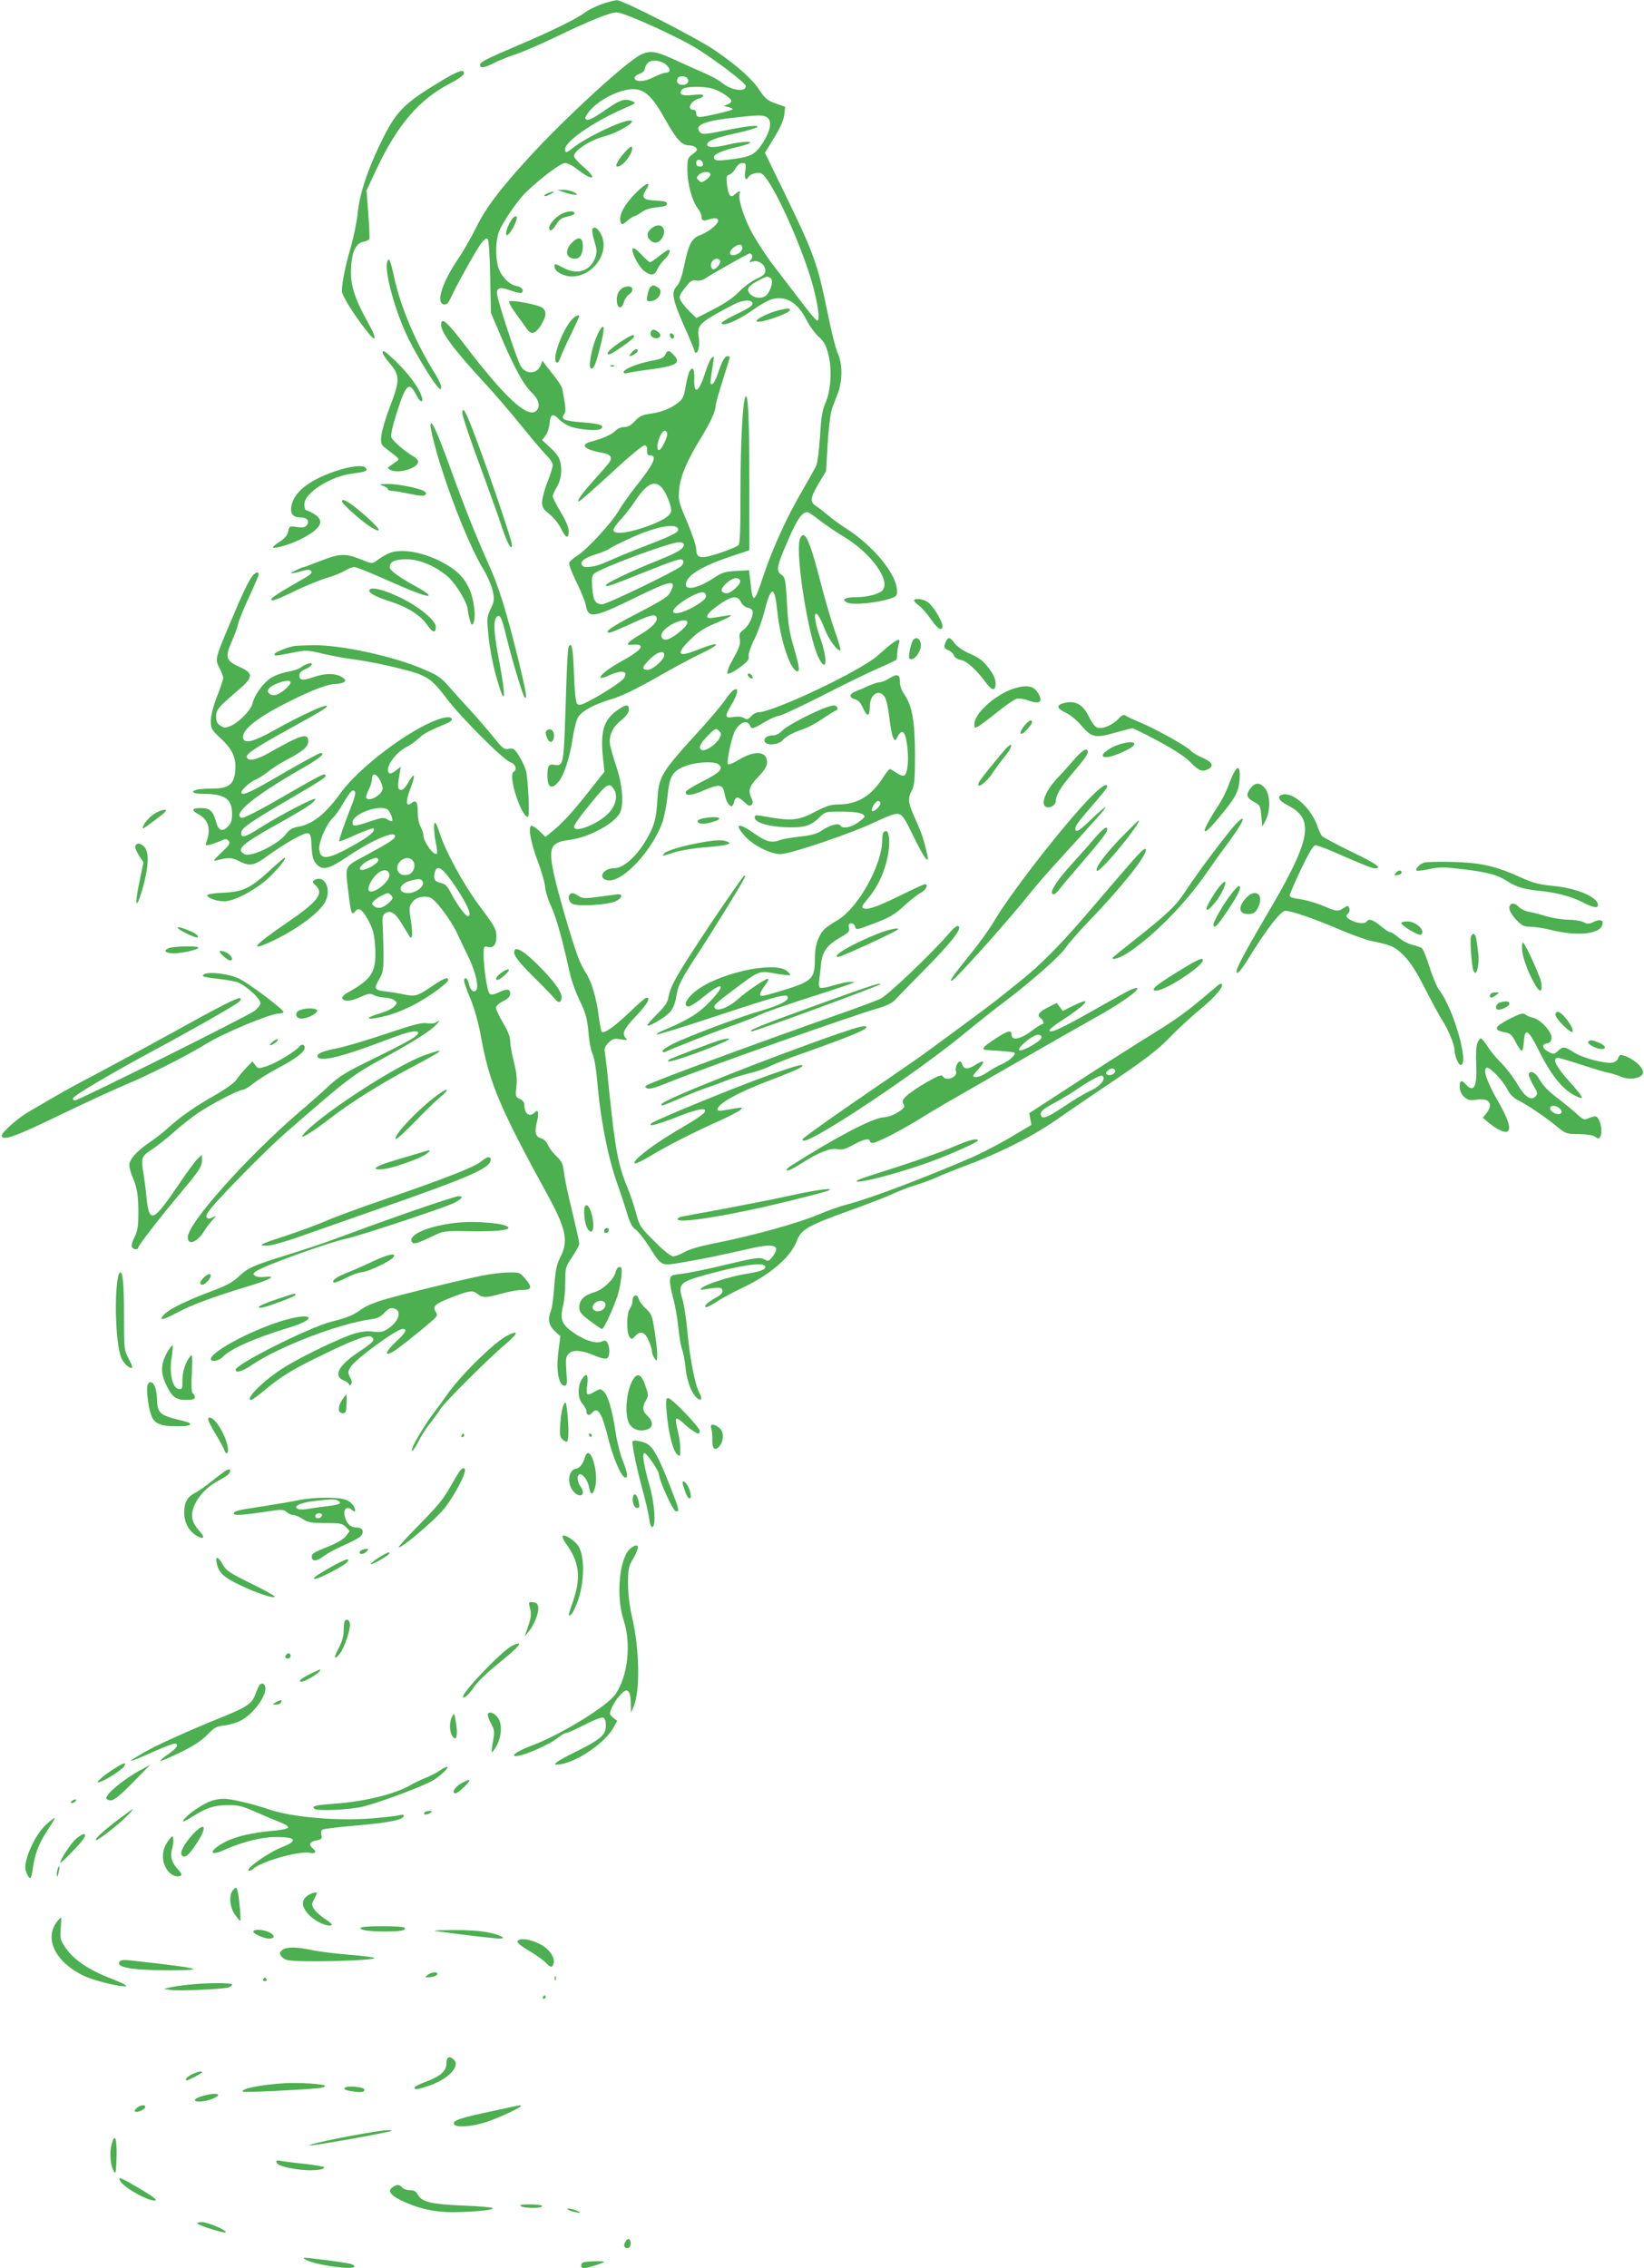 <?xml version="1.0" standalone="no"?>
<!DOCTYPE svg PUBLIC "-//W3C//DTD SVG 20010904//EN"
 "http://www.w3.org/TR/2001/REC-SVG-20010904/DTD/svg10.dtd">
<svg version="1.0" xmlns="http://www.w3.org/2000/svg"
 width="928pt" height="1280pt" viewBox="0 0 928 1280"
 preserveAspectRatio="xMidYMid meet">
<g transform="translate(0,1280) scale(0.1,-0.1)"
fill="#4caf50" stroke="none">
<path d="M3395 12776 c-33 -12 -76 -33 -95 -48 -47 -35 -188 -104 -362 -178
-199 -85 -228 -100 -228 -116 0 -21 24 -17 80 11 27 14 82 36 122 49 40 13
138 56 218 94 199 96 313 142 352 142 41 0 355 -142 458 -208 122 -78 270
-192 270 -208 0 -37 -85 -24 -139 22 -16 13 -60 37 -98 53 -37 16 -107 47
-154 69 -114 53 -146 59 -200 34 -77 -34 -438 -365 -641 -589 -162 -178 -237
-278 -293 -392 -25 -51 -68 -126 -95 -166 -94 -137 -132 -256 -84 -263 16 -2
25 7 40 40 28 63 142 268 171 306 18 23 29 30 36 23 6 -6 12 -92 14 -213 l4
-203 51 -120 c75 -179 133 -286 178 -329 43 -40 53 -83 25 -106 -49 -40 -177
79 -401 373 -103 134 -134 161 -134 114 0 -44 75 -144 249 -332 51 -55 144
-163 206 -240 62 -77 127 -153 144 -169 17 -17 31 -39 31 -50 0 -12 -13 -55
-30 -96 -16 -41 -29 -91 -30 -112 0 -31 6 -41 40 -68 23 -18 52 -54 66 -81 28
-57 44 -63 44 -16 0 21 -16 59 -45 107 -24 41 -45 81 -45 89 0 7 9 28 19 45
26 42 34 88 26 139 -6 33 -18 52 -56 88 l-49 46 19 25 c11 13 21 44 23 68 4
52 19 60 51 26 13 -14 40 -32 59 -40 46 -20 159 -30 178 -17 27 19 -3 30 -95
37 -110 8 -131 17 -112 44 13 19 13 27 -9 145 -2 11 -20 41 -41 67 -21 26 -45
58 -55 70 l-16 23 -10 -26 c-20 -51 -83 -54 -112 -6 -18 29 -102 279 -129 382
-16 60 0 71 71 46 31 -11 59 -17 62 -14 16 16 3 33 -29 39 -42 8 -90 58 -104
111 -15 54 -13 144 4 192 18 51 106 180 154 226 88 84 196 165 221 165 14 0
45 -16 68 -35 87 -68 119 -59 38 11 -31 26 -56 55 -56 63 0 31 90 90 170 111
83 22 193 90 146 90 -48 0 -245 -94 -317 -151 -43 -34 -49 -35 -49 -10 0 43
161 154 326 226 78 34 78 34 49 45 -41 16 -68 6 -157 -57 -49 -34 -85 -53 -94
-49 -14 6 -14 9 2 34 50 77 203 152 280 137 52 -9 93 -52 154 -160 68 -122 98
-155 138 -155 16 0 35 -6 41 -14 9 -11 6 -18 -19 -36 -28 -20 -30 -25 -30 -90
0 -77 27 -175 59 -216 11 -15 21 -34 21 -44 0 -26 8 -29 46 -17 25 8 38 7 46
-1 15 -15 -43 -67 -98 -88 -50 -19 -66 -49 -93 -177 -12 -59 -25 -95 -41 -112
-32 -34 -24 -77 44 -230 31 -69 56 -130 56 -136 0 -5 4 -9 9 -9 14 0 22 46 15
90 -11 66 6 82 198 182 49 26 101 29 106 7 2 -12 -20 -28 -81 -57 -86 -41
-113 -62 -80 -62 29 1 98 35 166 83 34 25 79 50 100 57 79 25 149 -15 198
-113 17 -34 49 -78 70 -97 31 -28 42 -48 55 -100 22 -86 14 -206 -17 -275 -17
-39 -24 -79 -30 -186 -5 -75 -14 -149 -21 -165 -7 -16 -44 -82 -81 -146 -85
-145 -166 -323 -217 -475 -54 -163 -61 -165 -75 -29 l-7 58 -72 -4 c-63 -3
-79 -8 -126 -39 -105 -70 -186 -76 -150 -11 23 39 103 84 234 128 l116 39 0
361 c0 364 -6 522 -21 507 -16 -17 -29 -250 -29 -534 0 -225 -3 -299 -12 -306
-17 -14 -119 -51 -171 -63 -50 -11 -67 0 -67 42 0 17 -23 85 -51 152 -49 115
-51 124 -45 185 6 73 45 164 127 297 50 82 78 143 79 176 0 9 18 74 40 143 22
69 40 128 40 130 0 3 -6 5 -13 5 -16 0 -31 -26 -55 -99 -10 -30 -24 -57 -32
-59 -13 -5 -13 5 6 123 6 36 5 38 -9 25 -8 -8 -25 -46 -37 -85 -36 -113 -64
-127 -61 -30 2 56 -10 71 -28 37 -5 -10 -15 -49 -21 -86 -10 -56 -17 -70 -44
-90 -43 -33 -93 -52 -157 -61 -43 -6 -60 -14 -85 -41 -22 -24 -39 -34 -61 -34
-16 0 -37 -8 -47 -19 -19 -21 -72 -46 -133 -61 -74 -19 -48 -47 60 -66 41 -7
54 -23 40 -48 -4 -8 -40 -50 -79 -93 -76 -84 -112 -133 -97 -133 5 0 88 72
183 160 101 94 180 159 189 157 11 -2 15 -12 14 -30 -1 -21 3 -27 18 -27 42 0
18 -51 -87 -182 -30 -37 -70 -95 -91 -129 -41 -71 -178 -219 -236 -256 -21
-13 -41 -31 -44 -39 -3 -8 15 -56 40 -107 25 -51 49 -109 53 -129 14 -81 41
-77 275 37 206 101 238 107 207 41 -15 -33 -34 -46 -207 -136 -131 -68 -176
-100 -140 -100 7 0 56 20 108 44 121 56 149 64 157 42 9 -22 -27 -59 -92 -97
-28 -16 -57 -36 -64 -44 -12 -14 -8 -16 23 -13 78 5 52 -30 -74 -99 -108 -60
-153 -117 -58 -73 73 33 111 22 77 -22 -16 -19 -113 -82 -191 -123 -45 -24
-59 -27 -69 -17 -8 8 -14 65 -18 167 -6 148 -11 177 -27 161 -8 -8 -11 -46
-22 -393 -9 -275 -12 -289 -62 -279 -31 6 -39 -6 -39 -59 0 -71 23 -84 64 -35
31 38 63 137 80 252 7 48 21 98 30 112 23 35 87 70 186 100 58 17 138 56 255
122 94 54 207 115 253 136 124 59 106 72 -26 19 -107 -43 -119 -22 -34 61 42
41 77 64 132 87 41 17 82 36 90 42 15 11 11 10 -92 -7 -64 -11 -41 27 51 87
57 37 86 37 103 2 8 -16 23 -29 36 -31 13 -2 26 -10 29 -17 9 -25 -18 -85 -48
-107 -25 -19 -28 -27 -23 -54 5 -27 -2 -48 -36 -109 -26 -46 -39 -80 -33 -86
5 -5 32 8 67 33 45 33 56 47 52 63 -3 12 9 50 31 95 20 40 47 114 59 164 37
145 57 143 72 -6 17 -159 71 -323 110 -336 19 -6 15 23 -18 138 -25 83 -32
134 -38 248 -7 131 -10 144 -30 158 -30 21 -28 41 13 141 70 167 98 213 134
213 4 0 34 -20 66 -45 32 -25 95 -68 140 -95 149 -90 260 -240 219 -298 -16
-23 -84 -42 -151 -42 -65 0 -87 -14 -49 -31 31 -15 170 -1 241 23 38 13 40 16
38 50 -6 92 -131 244 -281 342 -41 26 -90 62 -110 80 -20 17 -49 40 -64 49
-38 24 -35 48 14 130 l41 68 9 157 c6 94 16 173 25 197 8 22 23 63 34 90 25
68 25 160 -1 219 -12 25 -39 132 -60 238 -55 271 -78 333 -242 669 l-110 227
52 85 c35 57 54 100 57 130 l5 44 -53 19 c-46 16 -60 27 -93 77 -41 62 -121
133 -246 220 -103 71 -525 287 -558 286 -15 -1 -54 -11 -87 -23z m366 -342
c25 -22 24 -44 -1 -44 -12 0 -43 -12 -71 -26 -52 -26 -99 -29 -107 -6 -2 7 9
18 27 25 18 6 31 19 31 28 0 10 8 25 17 34 20 21 76 15 104 -11z m124 -89 c0
-13 -8 -21 -24 -23 -28 -4 -46 11 -37 33 9 25 61 16 61 -10z m136 -45 c42 -12
100 -49 107 -68 2 -6 -7 -16 -20 -21 l-23 -9 28 -7 c15 -4 26 -10 23 -12 -7
-8 -157 -42 -183 -43 -16 0 -23 6 -23 20 0 11 -6 20 -14 20 -42 0 -18 52 30
64 13 4 24 11 24 17 0 6 -21 8 -59 3 -62 -7 -83 4 -61 31 15 18 116 20 171 5z
m314 -167 c23 -22 12 -74 -27 -136 -43 -68 -69 -82 -172 -95 -91 -12 -106 -10
-106 13 0 15 51 37 130 55 30 7 62 16 70 21 25 14 -48 10 -115 -6 -83 -20
-127 -20 -123 2 4 19 52 37 171 63 48 11 95 24 105 29 32 19 -42 12 -175 -15
-108 -22 -127 -24 -140 -12 -36 36 10 61 140 78 190 23 222 24 242 3z m-367
-256 c2 -12 -3 -17 -17 -17 -15 0 -21 6 -21 21 0 25 33 22 38 -4z m239 -42
c-6 -42 3 -59 18 -34 11 18 55 30 73 20 49 -26 189 -318 269 -561 43 -131 67
-270 46 -270 -5 0 -46 48 -91 108 -45 59 -118 154 -162 212 -44 58 -100 146
-125 195 -43 85 -72 186 -59 206 9 15 -8 10 -28 -8 -25 -22 -35 -9 -44 53 -5
45 -4 53 12 58 11 3 27 19 36 36 11 19 25 30 39 30 20 0 21 -4 16 -45z m-197
-20 c0 -8 -12 -22 -26 -31 -22 -15 -27 -15 -40 -2 -14 14 -14 17 1 32 21 20
65 21 65 1z m180 -415 c0 -20 -27 -40 -54 -40 -23 0 -19 26 6 44 30 22 48 20
48 -4z m55 -40 c4 -6 1 -18 -7 -27 -11 -14 -10 -15 10 -9 32 11 72 -17 72 -50
0 -20 -9 -29 -50 -48 -28 -13 -72 -45 -98 -72 -30 -32 -81 -67 -144 -99 l-97
-50 -36 35 c-20 19 -43 47 -51 61 -13 25 -11 30 22 74 31 40 40 46 63 42 16
-4 37 2 56 14 45 30 239 139 247 139 4 0 10 -5 13 -10z m-180 -31 c7 -11 -22
-49 -37 -49 -15 0 -21 30 -8 45 15 18 36 20 45 4z m284 -98 c16 -10 9 -52 -15
-88 -19 -30 -73 -31 -100 -2 -23 26 -13 44 46 75 50 27 50 27 69 15z m-583
-875 c6 -17 -32 -96 -46 -96 -14 0 -12 35 4 75 16 36 33 45 42 21z m-27 -312
c26 -33 54 -107 49 -130 -5 -29 -63 -61 -166 -95 -96 -30 -152 -34 -159 -12
-3 7 15 34 40 60 24 26 63 76 85 110 65 97 111 117 151 67z m87 -226 c12 -19
-21 -36 -176 -96 -86 -33 -185 -74 -221 -91 -64 -30 -132 -40 -143 -22 -14 21
10 41 72 61 37 12 72 26 77 30 18 15 130 68 191 92 113 42 185 51 200 26z m34
-91 c0 -24 -33 -44 -140 -87 -137 -54 -300 -131 -300 -142 0 -13 22 -5 205 68
204 81 224 87 232 68 3 -8 -3 -22 -13 -30 -41 -32 -418 -214 -444 -214 -39 0
-52 21 -57 93 -4 49 -2 67 10 79 31 30 428 178 480 178 16 0 27 -5 27 -13z
m318 -204 c6 -20 -55 -75 -80 -71 -34 5 -33 25 4 58 33 31 68 36 76 13z m-193
-88 c0 -13 -20 -31 -65 -57 -62 -36 -120 -50 -120 -28 0 30 134 114 170 107 8
-1 15 -11 15 -22z m-105 -148 c0 -25 -91 -97 -123 -97 -26 0 -32 28 -11 51 40
45 134 77 134 46z m-130 -183 c0 -26 -65 -84 -94 -84 -36 0 -33 16 13 61 40
40 81 52 81 23z"/>
<path d="M2500 12349 c-229 -138 -265 -175 -360 -374 -69 -145 -110 -271 -121
-378 -5 -50 -23 -137 -39 -192 -31 -107 -50 -200 -50 -248 0 -27 79 -151 154
-242 40 -50 41 -20 0 52 -88 157 -111 235 -101 342 7 76 28 118 67 126 16 4
32 10 35 15 2 4 0 68 -6 141 l-10 134 56 120 c120 254 243 396 419 486 39 20
72 43 74 52 6 29 -29 19 -118 -34z"/>
<path d="M3522 11935 c-37 -42 -53 -75 -36 -75 30 0 88 76 82 107 -2 12 -14 5
-46 -32z"/>
<path d="M3587 11709 c-66 -67 -97 -128 -83 -164 5 -15 10 -14 37 9 17 14 35
26 40 26 5 0 23 10 40 22 20 15 50 25 87 28 42 4 57 9 57 20 0 11 -15 16 -63
18 -71 3 -84 17 -57 58 36 55 4 46 -58 -17z"/>
<path d="M3185 11715 c22 -8 49 -14 60 -14 18 0 17 1 -5 14 -14 8 -41 14 -60
14 l-35 -1 40 -13z"/>
<path d="M3091 11709 c-13 -5 -21 -12 -18 -15 3 -3 18 1 34 10 31 17 21 20
-16 5z"/>
<path d="M3172 11594 c-36 -18 -72 -59 -72 -80 0 -25 20 -15 41 21 16 26 30
36 60 42 22 4 41 13 42 18 3 17 -36 16 -71 -1z"/>
<path d="M2885 11556 c-23 -35 -37 -88 -22 -83 13 4 41 50 52 85 9 29 -10 29
-30 -2z"/>
<path d="M3688 11519 c-32 -19 -42 -48 -22 -70 23 -26 50 -24 70 5 32 50 -1
94 -48 65z"/>
<path d="M3344 11508 c-4 -5 1 -37 11 -69 16 -52 16 -63 4 -95 -28 -74 -100
-97 -178 -56 -49 26 -51 26 -51 8 0 -28 50 -56 99 -56 118 0 213 134 166 233
-18 38 -40 53 -51 35z"/>
<path d="M3229 11431 c-44 -44 -35 -91 18 -91 27 0 43 27 43 73 0 48 -24 55
-61 18z"/>
<path d="M3570 11388 c1 -27 39 -96 65 -116 38 -30 60 -28 75 7 6 16 25 41 41
57 27 26 38 54 22 54 -5 0 -28 -16 -52 -35 -24 -19 -47 -35 -52 -35 -4 0 -24
18 -45 40 -39 41 -54 49 -54 28z"/>
<path d="M2186 11323 c-18 -56 47 -289 121 -437 44 -89 124 -221 157 -261 23
-27 25 -28 26 -9 0 11 -13 40 -28 65 -111 175 -200 383 -237 554 -21 97 -30
117 -39 88z"/>
<path d="M3523 11179 c-29 -11 -45 -43 -41 -82 4 -40 29 -43 39 -3 4 15 17 35
28 43 39 27 19 59 -26 42z"/>
<path d="M3673 11182 c-6 -4 -14 -24 -18 -45 -6 -32 -5 -37 12 -37 50 0 83 59
44 80 -23 12 -23 12 -38 2z"/>
<path d="M2874 11098 c-3 -5 15 -36 40 -71 25 -34 53 -72 61 -84 24 -34 47
-28 78 21 31 50 34 77 10 98 -21 18 -181 49 -189 36z"/>
<path d="M4400 11050 c-91 -22 -179 -79 -97 -63 56 11 150 48 155 61 4 13 -7
14 -58 2z"/>
<path d="M3229 10998 c-52 -56 -113 -218 -90 -241 8 -8 14 -3 24 23 6 19 33
79 60 133 26 54 47 100 47 103 0 11 -21 2 -41 -18z"/>
<path d="M3388 10940 c-39 -58 -75 -220 -49 -220 14 0 25 27 51 131 24 95 23
128 -2 89z"/>
<path d="M3673 10924 c-10 -26 38 -47 53 -22 4 6 -1 17 -11 25 -24 17 -34 17
-42 -3z"/>
<path d="M3782 10906 c1 -10 8 -17 13 -17 15 1 12 24 -3 29 -9 3 -13 -2 -10
-12z"/>
<path d="M3499 10868 c-59 -40 -84 -68 -61 -68 16 0 135 84 140 98 7 21 -14
13 -79 -30z"/>
<path d="M3565 10810 c-10 -11 -15 -20 -11 -20 14 0 46 21 46 30 0 16 -16 11
-35 -10z"/>
<path d="M2160 10808 c0 -6 19 -34 43 -62 55 -65 54 -96 -2 -241 -23 -60 -45
-133 -48 -161 -5 -47 -3 -52 23 -73 87 -67 81 -59 59 -77 -11 -8 -27 -19 -35
-25 -13 -8 -13 -10 0 -19 41 -27 160 6 160 45 0 9 -14 24 -32 33 -38 21 -106
79 -118 102 -6 12 3 55 30 142 52 163 69 178 111 97 25 -49 45 -43 24 8 -22
51 -75 120 -143 186 -63 59 -72 65 -72 45z"/>
<path d="M3755 10798 c-8 -17 -24 -25 -77 -34 -76 -14 -158 -47 -158 -64 0 -6
8 -9 18 -6 9 3 68 13 130 21 153 20 180 37 132 85 -25 25 -33 25 -45 -2z"/>
<path d="M3448 10733 c7 -3 16 -2 19 1 4 3 -2 6 -13 5 -11 0 -14 -3 -6 -6z"/>
<path d="M2610 10467 c0 -14 44 -147 99 -294 54 -147 111 -306 126 -353 29
-88 55 -133 55 -95 0 23 -121 381 -202 598 -58 155 -78 192 -78 144z"/>
<path d="M2430 10398 c0 -22 30 -140 55 -218 72 -231 176 -483 246 -597 22
-37 45 -91 51 -120 9 -46 8 -57 -12 -99 -22 -45 -23 -51 -12 -158 6 -61 25
-162 43 -223 52 -188 59 -133 13 107 -28 145 -30 212 -9 230 18 15 27 -3 55
-120 31 -127 91 -324 101 -335 17 -18 9 32 -36 216 -67 271 -110 409 -166 533
-69 153 -135 318 -214 536 -78 216 -115 296 -115 248z"/>
<path d="M1893 10141 c-140 -48 -223 -110 -244 -181 -16 -53 0 -80 47 -80 39
0 54 -21 34 -46 -10 -11 -24 -13 -55 -8 -41 6 -42 5 -48 -25 -4 -21 -19 -39
-47 -57 -22 -15 -40 -29 -40 -32 0 -12 88 12 147 40 147 72 159 124 39 170 -5
2 -8 16 -8 32 0 65 149 159 274 174 72 9 84 14 73 31 -11 19 -88 11 -172 -18z"/>
<path d="M2163 10058 c15 -5 27 -14 27 -19 0 -5 10 -9 22 -9 13 0 58 -8 101
-17 55 -12 81 -13 88 -6 8 8 5 14 -10 23 -34 17 -150 40 -206 39 -45 -1 -47
-2 -22 -11z"/>
<path d="M1930 9971 c0 -15 124 -124 169 -149 58 -33 51 -13 -16 49 -95 86
-153 124 -153 100z"/>
<path d="M4514 9754 c-24 -93 51 -556 107 -666 46 -91 53 -13 9 112 -52 148
-30 193 25 51 22 -60 77 -132 89 -120 3 2 -12 54 -34 115 -21 61 -57 185 -80
275 -46 180 -75 259 -96 259 -8 0 -17 -12 -20 -26z"/>
<path d="M2183 9672 c-17 -9 -43 -25 -57 -36 -25 -18 -27 -18 -91 8 -86 34
-118 33 -225 -9 -49 -19 -91 -35 -94 -35 -10 0 -78 -32 -74 -35 2 -2 26 2 53
10 33 10 52 12 59 5 14 -14 6 -20 -114 -88 -57 -32 -106 -65 -108 -72 -6 -18
26 -7 143 50 55 26 132 57 170 69 39 11 85 30 103 41 18 11 41 20 52 20 11 0
86 -30 167 -66 173 -77 253 -107 253 -93 0 5 -23 21 -50 37 -114 62 -170 102
-170 121 0 31 28 45 94 45 77 0 172 -42 240 -104 43 -40 106 -146 106 -179 0
-9 5 -34 11 -55 10 -35 12 -37 21 -22 17 31 3 141 -26 200 -32 65 -75 105
-159 148 -117 59 -241 75 -304 40z"/>
<path d="M1428 9553 c-23 -26 -57 -97 -131 -273 -83 -198 -84 -200 -58 -250
12 -22 21 -47 21 -56 0 -8 -16 -56 -35 -105 -22 -57 -35 -108 -35 -137 0 -44
3 -50 59 -102 66 -62 87 -111 78 -190 -8 -67 -39 -90 -125 -90 -37 0 -77 -3
-89 -6 -42 -11 -24 -24 35 -24 121 0 162 -29 162 -113 0 -37 -5 -53 -24 -72
-32 -32 -53 -23 -67 29 -16 59 -34 76 -86 76 -50 0 -55 -13 -13 -35 57 -30 73
-87 44 -159 -6 -16 -4 -18 17 -14 13 3 40 13 61 21 32 15 37 15 49 1 10 -13 4
-23 -42 -66 -43 -41 -49 -50 -29 -44 66 18 88 18 128 -3 61 -31 86 -27 161 28
96 70 207 133 228 129 14 -2 19 -14 21 -58 3 -75 9 -97 32 -120 33 -33 67 -24
169 44 142 96 271 151 271 117 0 -15 -29 -34 -154 -102 -139 -76 -128 -53
-108 -227 13 -106 18 -121 37 -95 20 27 44 8 79 -60 23 -46 30 -74 34 -146 7
-136 -17 -176 -158 -254 -17 -9 -30 -23 -28 -30 8 -21 46 -19 101 6 47 21 57
23 78 11 13 -7 40 -13 60 -14 19 0 44 -6 54 -14 19 -14 19 -15 1 -35 -11 -12
-42 -28 -70 -36 -116 -34 -90 -47 30 -16 40 10 108 38 153 62 85 45 191 122
191 139 0 20 -26 9 -98 -40 -76 -52 -90 -55 -157 -41 -22 5 -66 12 -97 16 -66
7 -69 15 -36 72 20 33 23 52 23 143 -1 58 -3 129 -5 159 -3 43 0 56 14 67 28
20 58 2 93 -57 18 -30 37 -61 42 -69 18 -31 23 2 11 80 -12 77 -11 83 7 108
20 28 57 38 98 28 29 -7 114 -118 153 -198 16 -35 46 -97 66 -138 41 -85 60
-168 44 -188 -15 -17 -34 1 -42 38 -6 31 -26 42 -26 14 0 -8 16 -54 36 -102
23 -55 45 -135 60 -217 46 -255 105 -396 372 -883 107 -195 122 -264 76 -355
-22 -42 -28 -73 -35 -162 -4 -60 -12 -123 -18 -138 -20 -51 -14 -87 21 -119
l31 -29 -11 -87 c-14 -107 2 -192 35 -192 14 0 15 12 10 81 -5 72 -3 83 15
101 23 23 73 19 150 -14 26 -11 54 -18 63 -14 17 6 20 57 5 86 -9 16 -14 18
-34 9 -33 -15 -106 10 -171 59 -57 43 -65 71 -45 151 6 25 11 82 11 127 0 80
1 84 39 141 22 32 40 66 40 75 0 9 -18 89 -39 177 -22 88 -43 187 -47 221 -6
52 -12 65 -41 93 -20 18 -42 47 -49 64 -9 20 -24 35 -39 39 -32 8 -39 35 -24
94 13 51 8 73 -13 52 -29 -29 -58 -8 -58 42 0 15 -9 27 -25 34 -25 11 -26 15
-20 70 5 42 1 78 -14 139 -12 45 -21 98 -21 118 0 24 -13 57 -40 102 -22 37
-40 75 -40 85 0 11 16 26 40 38 26 13 40 27 40 40 0 30 -16 32 -62 11 -33 -15
-46 -17 -55 -8 -13 14 -33 144 -33 219 0 48 1 50 24 44 31 -8 48 13 48 58 0
43 -7 56 -103 184 -82 111 -184 298 -214 392 -10 30 -21 59 -26 65 -13 13 -11
-53 2 -115 6 -28 8 -54 5 -57 -16 -16 -76 67 -76 104 0 10 -7 32 -16 48 -10
18 -16 51 -16 82 1 56 -10 72 -34 52 -32 -26 -36 6 -9 76 32 85 28 104 -9 41
-18 -31 -33 -46 -44 -44 -18 4 -19 17 -7 87 l8 45 -28 -22 c-15 -12 -31 -19
-36 -16 -33 20 27 114 97 149 21 11 52 33 69 49 26 26 60 44 158 84 15 6 27
16 27 21 0 18 -28 18 -80 0 -161 -57 -445 -271 -547 -414 -86 -119 -160 -178
-242 -191 -30 -5 -47 -15 -66 -40 -46 -60 -198 -134 -235 -114 -49 26 -18 55
180 166 164 91 220 128 220 145 0 13 -201 -92 -308 -160 -88 -57 -115 -64
-110 -28 4 26 48 57 278 191 186 109 207 123 196 133 -8 9 -27 -1 -279 -146
-98 -57 -185 -100 -193 -97 -55 21 70 124 335 276 107 61 142 90 109 90 -7 0
-99 -50 -203 -110 -185 -108 -229 -129 -242 -116 -10 10 46 63 81 77 17 7 47
27 68 43 20 17 69 49 110 70 90 48 118 72 118 103 0 49 -39 38 -215 -62 -77
-44 -124 -54 -132 -28 -6 17 47 53 217 147 209 115 247 138 233 143 -15 6
-156 -60 -297 -139 -117 -65 -169 -78 -174 -42 -7 46 80 115 258 204 131 66
221 100 263 100 17 0 39 5 47 10 13 9 13 12 -4 25 -35 26 -96 28 -163 5 -66
-23 -83 -21 -83 10 0 13 12 25 35 34 39 17 49 42 13 30 -13 -3 -30 -13 -39
-20 -9 -8 -42 -19 -75 -25 -33 -6 -76 -22 -98 -37 -43 -29 -91 -97 -101 -143
-8 -36 -76 -106 -122 -125 -31 -13 -38 -13 -59 1 -18 11 -24 24 -24 51 0 39
11 52 128 152 82 70 83 93 7 127 -79 35 -86 56 -48 142 17 38 33 83 37 101 3
19 31 86 61 151 30 64 55 123 55 129 0 17 -14 15 -32 -5z m212 -604 c0 -18
-57 -66 -85 -71 -27 -6 -51 14 -40 32 19 31 125 64 125 39z m503 -548 c9 -16
17 -38 17 -49 0 -35 -71 -78 -93 -56 -3 4 3 24 13 45 11 21 20 50 20 64 0 34
22 32 43 -4z m-138 -71 c3 -5 -5 -38 -19 -72 -42 -106 -75 -202 -71 -206 2 -2
45 15 95 38 51 22 95 38 98 35 13 -13 -18 -41 -98 -87 -157 -90 -202 -96 -208
-30 -4 39 40 141 75 174 14 13 43 53 64 91 39 65 52 77 64 57z m182 -98 c14
-9 34 -58 26 -65 -3 -3 -15 1 -27 9 -20 12 -30 11 -96 -11 -88 -30 -100 -31
-100 -6 0 48 150 103 197 73z m-52 -281 c12 -20 -85 -74 -102 -57 -9 9 19 38
52 52 36 16 42 17 50 5z m198 -12 c16 -26 0 -68 -30 -75 -53 -14 -82 37 -43
76 24 24 58 23 73 -1z m245 -153 c65 -99 88 -156 62 -156 -13 0 -65 72 -96
133 -19 37 -31 49 -55 54 -35 7 -44 22 -35 59 13 51 46 27 124 -90z m-380 78
c5 -38 -91 -114 -115 -91 -11 12 7 55 37 87 34 36 73 39 78 4z m189 -41 c10
-25 -40 -63 -83 -63 -62 0 -55 50 10 69 48 14 66 13 73 -6z m-177 -78 c10 -12
7 -19 -14 -39 -34 -30 -60 -37 -83 -21 -15 11 -16 15 -3 30 13 16 64 44 81 45
4 0 12 -7 19 -15z"/>
<path d="M2086 9472 c-10 -16 29 -38 116 -66 101 -33 171 -78 209 -132 31 -45
49 -50 49 -11 0 34 -91 111 -193 161 -95 47 -169 66 -181 48z"/>
<path d="M5160 9411 c0 -5 13 -19 29 -30 15 -11 45 -45 66 -76 38 -55 65 -71
65 -37 0 27 -56 117 -84 135 -27 18 -76 23 -76 8z"/>
<path d="M5151 9182 c-6 -11 -13 -38 -17 -61 -5 -33 -4 -41 9 -41 26 0 58 50
55 84 -4 36 -32 47 -47 18z"/>
<path d="M5340 9181 c-15 -30 -12 -41 14 -51 13 -5 27 -18 30 -28 4 -12 19
-22 39 -26 34 -6 88 -55 142 -128 35 -48 55 -49 55 -5 0 22 -11 48 -29 73 -39
54 -58 70 -123 98 -32 14 -67 39 -79 56 -27 35 -35 37 -49 11z"/>
<path d="M5034 9168 c-16 -12 -52 -43 -80 -68 -96 -86 -590 -320 -676 -320 -9
0 -27 -10 -38 -22 -17 -19 -24 -21 -40 -10 -13 8 -35 10 -60 6 -50 -8 -51 2
-10 71 59 100 27 120 -38 23 -17 -25 -76 -95 -129 -154 -238 -261 -244 -271
-253 -420 -5 -78 -13 -113 -33 -158 -56 -122 -148 -216 -212 -216 -64 0 -93
-61 -32 -68 84 -10 250 169 307 330 10 30 23 96 28 146 11 108 26 136 88 164
61 27 172 35 199 15 31 -24 11 -46 -90 -97 -49 -25 -91 -51 -93 -57 -8 -27 32
-24 104 8 87 37 105 34 115 -24 6 -35 24 -67 39 -67 4 0 11 11 14 25 8 32 23
32 58 -2 21 -20 31 -24 40 -15 9 9 9 18 0 37 -20 45 -14 66 38 121 37 39 50
60 50 83 0 61 -68 68 -155 16 -32 -20 -62 -32 -66 -28 -7 8 10 104 30 165 21
65 78 96 95 52 8 -20 17 -18 82 21 32 19 68 35 79 35 12 0 119 50 238 110 118
61 262 131 319 156 57 25 105 48 107 50 3 2 5 19 6 37 1 17 5 42 9 55 9 28 -3
28 -40 0z m-974 -536 c-19 -33 -76 -73 -96 -65 -25 9 -15 34 31 81 43 43 47
44 63 28 15 -15 15 -19 2 -44z"/>
<path d="M1655 9153 c-42 -9 -105 -35 -105 -44 0 -12 1 -12 98 7 80 16 86 16
170 -4 48 -12 125 -26 172 -32 109 -14 300 -57 367 -81 69 -27 93 -47 165
-142 79 -105 319 -345 358 -358 31 -11 41 -41 19 -55 -33 -20 43 -254 81 -254
11 0 2 208 -11 260 -5 19 -22 57 -38 82 -27 43 -33 47 -59 42 -27 -5 -34 1
-92 73 -35 43 -93 110 -129 149 -36 39 -89 97 -117 130 -46 52 -63 64 -152
101 -171 72 -461 134 -615 132 -50 -1 -101 -3 -112 -6z"/>
<path d="M4222 8989 c2 -7 10 -15 17 -17 8 -3 12 1 9 9 -2 7 -10 15 -17 17 -8
3 -12 -1 -9 -9z"/>
<path d="M5015 8969 c-16 -10 -39 -19 -49 -19 -10 0 -37 -9 -60 -19 -23 -11
-56 -25 -73 -31 -40 -15 -43 -37 -7 -46 19 -5 32 -20 46 -51 23 -52 38 -48 38
11 0 68 53 101 84 53 9 -12 20 -64 26 -116 6 -51 15 -102 22 -114 10 -20 11
-20 25 6 27 52 47 26 56 -70 7 -80 -2 -143 -20 -150 -8 -3 -27 4 -43 16 -16
11 -33 21 -37 21 -4 0 -21 -21 -38 -47 -67 -106 -146 -153 -256 -153 -35 0
-66 -9 -116 -35 -110 -58 -140 -61 -315 -29 -30 5 -38 4 -38 -9 0 -27 69 -50
166 -55 108 -5 148 5 197 53 36 35 37 35 127 35 86 0 130 -10 130 -29 0 -5
-18 -20 -40 -35 -41 -27 -84 -34 -96 -15 -10 16 -57 4 -104 -27 -30 -20 -59
-28 -123 -35 -47 -5 -96 -13 -111 -19 -50 -19 -80 -11 -146 35 -94 66 -120 59
-54 -15 46 -51 144 -100 199 -100 55 0 399 116 537 182 78 37 113 49 132 44
21 -5 36 -29 85 -131 57 -118 89 -160 75 -97 -19 83 -29 115 -65 195 -44 98
-47 119 -21 168 14 29 17 61 17 204 -1 188 -16 271 -60 336 -16 22 -25 49 -25
72 0 43 -17 47 -65 16z m-45 -702 c0 -17 -38 -52 -47 -44 -9 10 18 57 34 57 7
0 13 -6 13 -13z"/>
<path d="M5743 8920 c-107 -25 -243 -141 -243 -207 0 -21 2 -23 23 -12 12 7
60 43 107 81 47 38 96 71 109 75 14 3 44 -1 69 -11 59 -21 79 -9 56 35 -22 44
-57 55 -121 39z"/>
<path d="M6001 8831 c-40 -11 -35 -29 13 -52 26 -12 64 -43 86 -69 61 -72 81
-77 190 -46 50 14 96 26 102 26 6 0 72 -32 146 -72 91 -49 151 -88 182 -120
48 -49 67 -56 101 -38 33 18 22 40 -34 64 -29 13 -59 31 -66 40 -19 23 -196
122 -283 158 -40 17 -79 35 -85 40 -9 7 -21 2 -40 -19 -34 -35 -85 -57 -116
-50 -15 4 -32 25 -50 62 -35 72 -79 95 -146 76z"/>
<path d="M3482 8790 c-75 -54 -94 -118 -78 -270 l8 -75 -87 -110 c-99 -125
-153 -183 -208 -227 l-38 -31 -33 32 c-17 17 -38 31 -45 31 -22 0 -6 -94 34
-199 20 -52 39 -118 42 -145 2 -28 18 -78 34 -111 27 -56 64 -187 104 -370 9
-44 35 -117 58 -163 34 -71 41 -98 49 -179 4 -52 15 -108 24 -124 8 -17 19
-80 25 -147 18 -220 62 -441 117 -592 11 -30 32 -94 47 -142 19 -66 32 -92 51
-105 14 -9 47 -51 75 -93 74 -117 69 -114 180 -96 102 17 224 41 393 80 140
32 177 18 125 -48 -19 -24 -22 -25 -47 -12 -24 12 -46 9 -211 -30 -101 -25
-214 -48 -250 -52 -62 -7 -66 -9 -69 -34 -2 -15 6 -61 17 -101 12 -41 25 -116
30 -168 5 -52 15 -107 21 -124 7 -16 16 -64 20 -106 8 -76 34 -143 65 -169 24
-20 32 -2 12 31 -23 41 -54 198 -67 347 -6 67 -18 144 -25 170 -30 98 -23 106
140 151 203 55 325 71 325 41 0 -16 -33 -27 -109 -39 -83 -13 -222 -56 -248
-78 -16 -13 -13 -14 27 -7 74 11 84 10 88 -9 2 -11 -8 -23 -28 -35 -49 -26
-76 -49 -68 -58 4 -4 32 9 62 29 30 20 96 56 148 80 158 75 273 174 307 267
22 61 65 85 296 168 105 38 215 80 245 95 30 14 86 36 125 48 38 11 94 32 125
46 30 14 89 37 130 53 220 81 403 173 551 276 68 48 192 132 274 187 223 150
293 203 370 285 39 40 110 105 158 145 83 67 137 130 123 144 -3 3 -14 -1 -23
-9 -192 -163 -211 -177 -448 -323 -60 -38 -224 -142 -363 -233 l-252 -164 6
-33 6 -33 -121 -72 c-66 -39 -167 -91 -223 -115 -280 -120 -559 -225 -686
-259 -48 -13 -119 -37 -157 -54 -126 -54 -381 -125 -620 -172 -65 -13 -127
-31 -152 -46 -23 -13 -51 -24 -63 -24 -13 0 -53 31 -104 83 -81 80 -85 86
-106 162 -12 44 -33 107 -47 140 -52 124 -71 221 -103 535 -11 113 -23 217
-26 232 -4 21 1 34 21 54 23 22 31 25 68 19 34 -6 40 -5 30 6 -25 25 -12 52
57 125 65 69 85 104 59 104 -6 0 -50 -38 -97 -84 -89 -84 -146 -124 -157 -107
-3 6 -10 46 -16 90 -12 99 -41 195 -72 241 -13 19 -34 61 -46 94 -33 89 -109
350 -131 448 -37 165 -25 194 83 208 114 14 265 97 289 159 19 50 11 153 -21
249 -17 51 -33 107 -37 126 -9 52 11 100 62 141 30 25 44 44 44 61 0 32 -18
30 -68 -6z m-16 -445 c22 -34 11 -86 -26 -129 -56 -63 -200 -122 -200 -81 0 8
30 52 67 97 121 151 130 157 159 113z m2828 -1584 c9 -14 -22 -34 -40 -27 -13
5 -14 9 -4 21 14 17 36 20 44 6z m-64 -46 c0 -22 -35 -54 -83 -74 -23 -11 -87
-49 -141 -85 -100 -68 -131 -77 -131 -41 0 14 20 31 75 60 41 22 97 55 123 74
66 45 129 81 145 81 6 0 12 -7 12 -15z"/>
<path d="M4670 8810 c-68 -22 -228 -105 -252 -131 -18 -19 -37 -29 -55 -29
-33 0 -54 -16 -46 -36 8 -23 77 -18 99 7 23 25 56 43 119 65 26 8 75 35 110
59 34 23 69 45 76 47 15 5 3 28 -14 27 -7 0 -23 -4 -37 -9z"/>
<path d="M5786 8709 c-40 -47 -30 -72 11 -26 28 31 35 45 24 51 -5 3 -21 -8
-35 -25z"/>
<path d="M3090 8680 c-11 -7 -12 -15 -5 -36 13 -37 33 -41 41 -9 8 32 -13 59
-36 45z"/>
<path d="M5650 8543 c-107 -129 -132 -162 -128 -173 5 -17 55 26 85 74 15 22
44 62 66 88 21 25 37 53 35 62 -2 10 -22 -8 -58 -51z"/>
<path d="M6279 8583 c-59 -31 -73 -60 -26 -55 38 4 129 45 146 65 23 29 -56
22 -120 -10z"/>
<path d="M6058 8508 c-29 -34 -70 -80 -92 -102 -65 -70 -95 -147 -60 -160 23
-9 54 11 54 35 0 30 25 73 83 142 79 94 97 118 97 133 0 30 -31 11 -82 -48z"/>
<path d="M6966 8441 c-9 -16 -25 -54 -36 -85 -12 -31 -36 -77 -54 -104 -32
-46 -76 -125 -76 -137 0 -18 25 4 84 75 89 107 107 139 113 209 6 68 -8 87
-31 42z"/>
<path d="M7061 8354 c-30 -38 -26 -56 17 -79 35 -19 37 -23 42 -80 l5 -60 19
35 c27 50 27 140 0 177 -28 38 -57 40 -83 7z"/>
<path d="M6189 8333 c-128 -116 -475 -556 -581 -737 -22 -38 -77 -114 -122
-170 -106 -131 -131 -167 -113 -160 23 8 329 351 442 494 33 41 100 119 150
173 221 242 275 303 275 311 0 5 -33 -23 -74 -62 -73 -71 -96 -85 -96 -58 0
16 23 47 112 149 37 43 68 82 68 87 0 19 -20 10 -61 -27z"/>
<path d="M7233 8314 c-26 -11 -12 -34 35 -58 158 -80 135 -194 -133 -645 -98
-167 -155 -273 -155 -291 0 -27 23 -1 78 88 90 146 172 252 197 252 35 0 165
-45 300 -103 72 -31 155 -61 185 -67 117 -24 132 -31 185 -83 37 -38 69 -88
119 -186 38 -74 83 -158 101 -185 31 -48 65 -132 65 -159 0 -32 22 -87 35 -87
50 0 -39 315 -119 420 -15 19 -40 78 -56 131 -17 53 -36 101 -43 107 -7 6 -32
15 -55 20 -23 6 -58 24 -77 41 -20 17 -41 31 -49 31 -7 0 -31 16 -53 35 -42
35 -67 43 -78 25 -9 -15 -52 -12 -85 5 -33 17 -36 25 -19 42 7 7 9 19 5 28 -6
16 -8 16 -31 1 -33 -21 -39 -21 -121 14 -39 16 -96 32 -127 36 -39 5 -57 11
-57 21 0 7 29 74 64 148 44 92 70 135 81 135 9 0 48 -14 88 -31 194 -84 230
-99 248 -99 45 0 10 25 -134 94 -84 41 -158 81 -165 88 -6 8 -19 35 -27 59
-37 105 -145 197 -202 173z"/>
<path d="M867 8205 c-20 -14 -44 -39 -53 -56 -18 -36 -16 -35 73 32 51 39 60
49 41 49 -13 0 -40 -11 -61 -25z"/>
<path d="M3965 8181 c-33 -7 -37 -24 -6 -29 27 -4 101 17 101 28 0 11 -48 11
-95 1z"/>
<path d="M6974 8148 c-49 -53 -217 -277 -276 -368 -58 -90 -103 -134 -300
-289 -65 -51 -118 -94 -118 -97 0 -15 47 2 96 35 141 95 314 271 432 441 36
52 92 131 125 174 63 86 92 136 79 136 -4 0 -22 -15 -38 -32z"/>
<path d="M6343 8088 c-92 -94 -153 -172 -153 -196 0 -12 8 -8 31 14 71 66 225
264 207 264 -2 0 -40 -37 -85 -82z"/>
<path d="M6173 8063 c-32 -38 -87 -99 -122 -138 -81 -89 -125 -155 -111 -169
8 -8 19 0 38 23 14 19 69 84 122 145 115 134 150 179 150 194 0 25 -20 10 -77
-55z"/>
<path d="M4987 8103 c-4 -3 -7 -23 -7 -43 0 -138 -133 -379 -248 -450 -80 -49
-89 -57 -111 -104 -15 -34 -21 -65 -21 -119 0 -83 -12 -108 -68 -136 -35 -18
-209 -71 -231 -71 -18 0 -12 19 15 56 15 19 24 37 21 40 -7 8 -121 -69 -173
-116 -46 -42 -110 -68 -126 -52 -15 15 -7 24 104 107 145 109 142 108 235 91
43 -7 80 -11 83 -9 3 3 -6 13 -19 24 -73 59 -407 -18 -525 -123 -47 -41 -60
-78 -28 -78 9 0 50 27 90 60 115 93 122 59 11 -51 -57 -55 -115 -89 -248 -145
-24 -10 -39 -20 -33 -22 6 -2 160 46 344 107 343 113 388 125 395 104 7 -20
-51 -48 -155 -78 -112 -32 -410 -144 -494 -186 -32 -16 -58 -34 -58 -40 0 -6
6 -9 13 -6 86 38 281 114 372 146 63 22 130 48 148 57 33 18 171 66 382 133
66 21 131 43 145 49 l25 11 -24 0 c-13 1 -55 -8 -93 -19 -37 -12 -73 -18 -79
-14 -6 3 -8 22 -5 43 3 20 8 62 11 94 8 69 35 105 110 148 45 25 52 33 47 54
-3 19 0 25 13 25 9 0 19 -9 22 -19 5 -19 8 -19 84 9 112 42 137 56 199 114 31
28 70 59 88 68 29 16 45 48 23 48 -6 0 -65 -27 -132 -60 -135 -66 -189 -86
-214 -76 -14 5 -10 14 23 53 50 60 86 131 106 210 27 104 17 201 -17 166z"/>
<path d="M3955 8045 c-102 -18 -193 -46 -206 -61 -14 -17 -17 -18 61 7 36 11
115 24 176 28 117 9 153 19 118 32 -27 11 -68 9 -149 -6z"/>
<path d="M764 8026 c-3 -8 6 -32 20 -53 l26 -39 -20 -95 c-31 -148 -25 -185
12 -64 36 123 42 213 14 244 -22 24 -44 27 -52 7z"/>
<path d="M6399 7949 c-36 -41 -142 -164 -236 -274 -177 -208 -286 -318 -413
-419 -41 -33 -95 -76 -120 -96 -36 -29 -259 -194 -425 -315 -16 -12 -147 -102
-290 -200 -211 -145 -317 -219 -384 -272 -2 -2 -2 -6 2 -9 28 -28 652 387 932
621 61 50 153 123 205 162 146 109 318 261 347 307 15 22 72 88 128 146 186
193 330 373 323 406 -2 12 -23 -5 -69 -57z"/>
<path d="M1521 7886 c-108 -99 -152 -120 -263 -124 -49 -2 -88 -8 -88 -14 0
-18 71 -40 112 -33 68 12 176 74 243 139 54 53 95 106 81 106 -2 0 -41 -33
-85 -74z"/>
<path d="M8035 7931 c-26 -11 -49 -38 -38 -44 4 -3 37 1 73 9 57 12 81 12 194
-2 139 -17 191 -32 246 -68 46 -30 91 -44 170 -52 101 -10 185 -31 250 -64 65
-33 90 -37 90 -17 0 44 -118 94 -248 107 -84 8 -116 16 -191 50 -139 63 -224
82 -386 86 -77 2 -149 0 -160 -5z"/>
<path d="M7879 7874 c-11 -14 -10 -16 9 -12 13 1 23 7 23 13 1 17 -17 16 -32
-1z"/>
<path d="M4012 7588 c-191 -288 -226 -348 -238 -413 -5 -31 -20 -54 -66 -99
-32 -32 -57 -60 -54 -63 9 -9 104 47 129 77 16 18 28 49 33 78 10 70 24 99
133 265 88 136 220 349 250 406 7 11 8 21 3 21 -4 0 -90 -123 -190 -272z"/>
<path d="M1772 7832 c-9 -7 -8 -13 8 -27 51 -46 17 -91 -163 -214 -192 -131
-219 -168 -70 -97 136 66 257 157 289 217 38 74 -6 157 -64 121z"/>
<path d="M6893 7808 c-31 -34 -83 -120 -83 -137 0 -24 54 34 85 90 30 57 30
81 -2 47z"/>
<path d="M6947 7751 c-43 -56 -97 -150 -97 -168 0 -28 20 -10 67 60 72 104 97
157 75 157 -4 0 -25 -22 -45 -49z"/>
<path d="M3217 7753 c-14 -14 -6 -43 15 -54 30 -16 192 -6 241 14 39 17 47 44
11 40 -10 -1 -58 -8 -106 -14 -77 -10 -91 -10 -112 5 -27 17 -39 20 -49 9z"/>
<path d="M7034 7733 c-50 -54 -41 -96 21 -91 23 2 34 11 47 38 35 71 -15 110
-68 53z"/>
<path d="M8520 7675 c0 -14 15 -40 38 -65 34 -35 45 -40 83 -40 24 0 80 -9
124 -20 130 -32 252 -23 276 22 17 33 -4 45 -44 26 -28 -14 -37 -14 -58 -2
-13 7 -52 13 -85 14 -34 0 -90 9 -125 19 -35 11 -81 23 -101 26 -20 4 -44 16
-54 26 -25 28 -54 25 -54 -6z"/>
<path d="M7910 7591 c0 -14 98 -73 110 -66 31 19 -24 75 -75 75 -19 0 -35 -4
-35 -9z"/>
<path d="M5354 7529 c-104 -119 -343 -346 -385 -366 -24 -11 -136 -53 -249
-92 -451 -159 -1014 -366 -1064 -393 -17 -9 -18 -11 -3 -20 12 -6 46 3 119 33
213 86 1051 382 1194 422 34 10 70 27 82 40 11 12 80 83 154 158 159 160 227
244 210 261 -8 8 -24 -3 -58 -43z"/>
<path d="M1004 7562 c7 -11 90 -52 106 -52 20 0 -2 22 -34 35 -53 22 -79 28
-72 17z"/>
<path d="M4955 7531 c-144 -57 -270 -131 -222 -131 16 0 321 140 334 154 16
15 -49 2 -112 -23z"/>
<path d="M8303 7514 c-6 -17 4 -164 13 -189 10 -26 21 -17 27 22 6 35 4 64 -9
151 -5 34 -21 42 -31 16z"/>
<path d="M8593 7428 c4 -29 24 -89 46 -135 46 -95 69 -110 61 -39 -3 31 -92
226 -103 226 -6 0 -7 -20 -4 -52z"/>
<path d="M952 7449 c-33 -13 -18 -29 28 -29 48 0 140 21 140 32 0 11 -139 9
-168 -3z"/>
<path d="M2904 7435 c-9 -23 19 -60 120 -160 50 -49 99 -100 109 -113 20 -26
37 -21 37 12 0 30 -46 93 -130 177 -79 79 -127 109 -136 84z"/>
<path d="M1240 7432 c0 -13 45 -52 59 -52 24 0 5 34 -26 47 -18 7 -33 9 -33 5z"/>
<path d="M6641 7312 c-123 -76 -152 -102 -113 -102 51 0 262 138 262 171 0 18
-28 6 -149 -69z"/>
<path d="M2828 7309 c-28 -21 -36 -39 -18 -39 5 0 24 13 42 30 38 34 19 41
-24 9z"/>
<path d="M1151 7301 c-17 -11 -1 -16 89 -26 30 -3 72 -11 94 -16 44 -12 136
-92 136 -120 0 -10 -15 -29 -32 -43 -40 -30 -994 -506 -1015 -506 -8 0 -13 5
-11 12 6 17 208 136 463 274 211 113 428 237 470 267 11 8 17 18 13 23 -10 10
-99 -35 -413 -209 -143 -79 -323 -176 -400 -217 -77 -40 -183 -97 -235 -128
-52 -30 -119 -69 -148 -86 -60 -35 -152 -116 -152 -134 0 -33 75 -7 310 107
135 65 306 145 380 176 144 60 350 165 465 235 101 62 358 169 408 170 15 0
27 4 27 9 0 15 -190 158 -248 187 -57 29 -175 43 -201 25z"/>
<path d="M4601 7125 c-300 -108 -391 -145 -356 -145 19 0 725 259 725 266 0
10 -51 -6 -369 -121z"/>
<path d="M6384 7215 c-17 -7 -93 -49 -170 -93 -168 -96 -258 -142 -279 -142
-27 0 -7 19 78 74 81 53 130 96 109 96 -6 0 -37 -12 -67 -27 l-56 -28 -17 23
-17 22 -42 -21 c-57 -28 -72 -47 -50 -64 18 -13 23 -35 9 -35 -5 0 -33 -18
-62 -40 -60 -45 -110 -54 -110 -20 0 29 -19 25 -86 -18 -87 -57 -92 -67 -36
-69 45 -2 118 -8 135 -12 20 -3 -19 -44 -59 -62 -25 -10 -65 -33 -90 -50 -25
-17 -54 -29 -67 -27 -20 3 -19 5 17 46 41 44 31 55 -19 22 -38 -25 -65 -25
-72 0 -3 11 -9 20 -14 20 -14 0 -29 -37 -23 -55 13 -32 -56 -61 -73 -30 -7 12
-23 7 -90 -31 -44 -25 -95 -59 -112 -75 -27 -24 -30 -32 -21 -49 9 -17 5 -23
-30 -46 -25 -17 -58 -28 -86 -30 -62 -5 -270 -114 -521 -274 -13 -8 -23 -18
-23 -22 0 -11 29 2 89 40 93 59 158 85 197 77 28 -5 46 0 90 24 54 31 94 40
94 21 0 -5 7 -10 16 -10 22 0 150 65 264 135 112 69 108 66 550 320 190 109
386 221 435 248 148 82 257 158 244 171 -2 3 -18 -2 -35 -9z m-506 -272 c-4
-21 -113 -81 -125 -69 -12 13 76 86 104 86 18 0 24 -5 21 -17z"/>
<path d="M8417 7193 c-10 -9 -9 -23 1 -23 5 0 17 7 28 15 19 14 19 14 -2 15
-11 0 -24 -3 -27 -7z"/>
<path d="M8468 7143 c-20 -5 -31 -30 -17 -39 15 -9 69 16 69 32 0 14 -18 16
-52 7z"/>
<path d="M1692 7099 c-29 -11 -26 -43 5 -47 29 -4 93 26 93 44 0 16 -61 18
-98 3z"/>
<path d="M8517 7048 c-84 -44 -89 -61 -21 -74 29 -5 39 -15 60 -55 13 -27 29
-49 34 -49 5 0 10 24 12 53 5 79 25 68 83 -49 77 -155 147 -237 228 -267 31
-12 18 9 -58 94 -73 81 -96 129 -60 129 9 0 68 -18 133 -39 64 -21 133 -42
152 -45 19 -4 52 -14 72 -23 41 -17 98 -12 118 12 22 26 -40 89 -107 109 -16
5 -23 2 -28 -14 -3 -11 -17 -23 -30 -26 -38 -10 -168 24 -219 56 -56 36 -63
36 -92 9 -21 -19 -24 -20 -53 -5 -36 19 -41 43 -8 48 15 2 23 11 25 29 4 34
-60 104 -103 115 -17 3 -37 12 -45 19 -12 10 -29 6 -93 -27z"/>
<path d="M8780 7074 c0 -23 92 -113 97 -96 8 23 -59 112 -84 112 -7 0 -13 -7
-13 -16z"/>
<path d="M2460 7030 c-8 -6 -31 -8 -51 -4 -29 4 -79 -9 -230 -60 -107 -36
-229 -72 -273 -81 -88 -18 -119 -31 -113 -48 12 -33 140 -1 409 102 104 40
158 51 158 32 0 -17 -53 -48 -243 -141 -158 -77 -199 -101 -255 -153 -37 -35
-114 -103 -172 -152 -297 -256 -630 -628 -630 -707 0 -50 54 -29 94 37 10 17
30 43 45 59 25 28 25 28 2 16 -16 -8 -26 -9 -34 -1 -7 7 1 24 28 57 66 80 318
335 416 420 368 320 373 324 574 434 160 88 248 145 279 179 21 23 19 26 -4
11z"/>
<path d="M4730 6966 c-387 -134 -978 -369 -994 -395 -11 -17 -1 -14 108 33 55
24 119 49 141 56 22 7 72 25 112 41 39 16 101 35 137 43 37 9 88 27 114 40 26
13 101 43 167 66 258 91 375 138 375 152 0 15 -34 7 -160 -36z"/>
<path d="M1539 6921 c-13 -11 -19 -20 -14 -20 14 0 50 28 43 34 -3 3 -16 -3
-29 -14z"/>
<path d="M4075 6933 c-38 -9 -290 -105 -300 -114 -20 -19 29 -7 152 37 165 60
241 99 148 77z"/>
<path d="M8339 6913 c-6 -16 -9 -66 -6 -118 6 -127 -13 -165 -58 -115 -26 28
-35 25 -35 -13 0 -23 8 -41 24 -56 22 -20 31 -22 71 -17 72 11 97 -23 55 -77
l-20 -25 31 -26 c44 -37 88 -59 106 -52 26 10 9 67 -52 173 -61 108 -83 169
-66 186 14 14 92 -66 121 -123 14 -27 34 -47 63 -61 54 -28 148 -91 215 -146
52 -42 56 -43 125 -43 47 -1 79 -6 91 -15 16 -12 22 -12 28 -2 19 30 -1 117
-28 117 -7 0 -24 -5 -38 -11 -23 -11 -30 -8 -68 27 -24 22 -68 58 -98 81 -62
46 -89 74 -116 121 -19 33 -54 44 -54 16 0 -8 12 -36 26 -60 25 -42 25 -47 11
-62 -26 -26 -61 -1 -105 75 -22 37 -61 88 -87 113 -25 25 -60 66 -77 93 -16
26 -34 47 -39 47 -5 0 -14 -12 -20 -27z m466 -369 c11 -12 13 -20 6 -27 -14
-14 -61 7 -61 28 0 20 34 19 55 -1z"/>
<path d="M8965 6920 c-7 -11 46 -40 75 -40 31 0 24 20 -15 36 -40 17 -52 17
-60 4z"/>
<path d="M1689 6893 c-24 -28 -128 -91 -181 -109 -50 -16 -51 -16 -67 5 l-16
21 -36 -37 c-20 -21 -45 -51 -56 -68 -12 -17 -62 -53 -119 -85 -110 -62 -197
-123 -264 -184 -25 -23 -73 -61 -106 -83 -73 -50 -114 -96 -114 -128 0 -13 8
-43 18 -67 26 -60 34 -109 33 -210 0 -68 -5 -96 -21 -128 -12 -23 -19 -48 -16
-56 6 -16 36 -19 36 -5 0 12 122 169 245 316 103 123 115 142 115 181 l0 27
-24 -22 c-14 -13 -62 -78 -107 -145 -147 -217 -167 -224 -183 -66 -3 36 -11
98 -18 137 -12 82 -9 89 55 130 20 13 72 54 115 91 42 38 106 88 141 112 78
52 228 130 252 130 9 0 37 17 62 38 25 20 88 59 139 86 95 50 148 90 148 112
0 21 -17 25 -31 7z"/>
<path d="M2399 6846 c-163 -57 -611 -350 -689 -451 -25 -31 56 18 154 94 110
86 287 197 461 289 184 97 202 113 74 68z"/>
<path d="M4350 6736 c-168 -58 -656 -258 -673 -275 -22 -22 26 -10 140 34 109
43 163 55 163 37 0 -15 -31 -37 -167 -117 -132 -78 -245 -166 -231 -180 4 -5
45 15 90 42 94 57 237 130 389 198 57 26 111 54 119 62 16 17 15 16 -95 -3
-22 -4 -35 -3 -35 4 0 33 114 97 300 167 126 48 180 72 180 80 0 11 -34 2
-180 -49z"/>
<path d="M2450 6606 c-111 -87 -231 -218 -216 -234 4 -4 53 41 109 99 56 58
122 122 147 142 25 20 38 36 30 37 -8 0 -40 -20 -70 -44z"/>
<path d="M5395 6334 c-84 -37 -260 -98 -460 -161 -75 -23 -111 -38 -97 -41 31
-5 208 41 366 95 125 42 316 126 316 137 0 15 -52 2 -125 -30z"/>
<path d="M2350 6288 c-36 -10 -102 -30 -147 -44 -93 -28 -112 -50 -35 -41 58
7 208 61 242 87 30 24 23 24 -60 -2z"/>
<path d="M2715 6245 c-37 -31 -206 -97 -535 -210 -140 -48 -293 -104 -340
-125 -47 -20 -143 -56 -215 -80 -157 -51 -174 -59 -120 -60 22 0 95 20 165 44
69 24 260 91 425 149 565 197 675 245 675 294 0 20 -22 15 -55 -12z"/>
<path d="M4470 6055 c-85 -19 -254 -52 -375 -75 -121 -22 -232 -43 -248 -46
-15 -3 -24 -10 -21 -16 14 -23 299 24 619 102 110 27 211 53 225 59 53 21 -44
10 -200 -24z"/>
<path d="M2285 5951 c-154 -54 -320 -115 -370 -134 -49 -19 -173 -61 -275 -93
-211 -65 -239 -77 -297 -132 -30 -28 -69 -49 -145 -77 -137 -51 -241 -101
-269 -131 -38 -40 -15 -37 72 9 85 45 195 86 412 152 116 35 152 57 80 49 -21
-3 -45 0 -53 6 -13 9 -12 12 4 25 40 30 408 163 511 185 73 15 555 175 607
201 46 23 57 39 26 39 -13 -1 -149 -45 -303 -99z"/>
<path d="M3298 5978 c-4 -64 15 -128 38 -128 28 0 6 138 -23 148 -8 2 -14 -6
-15 -20z"/>
<path d="M2570 5899 c-147 -17 -261 -65 -247 -103 8 -21 25 -17 117 27 64 31
67 31 200 29 143 -3 230 4 230 19 0 24 -184 42 -300 28z"/>
<path d="M3410 5854 c0 -9 5 -14 12 -12 18 6 21 28 4 28 -9 0 -16 -7 -16 -16z"/>
<path d="M2105 5682 c-44 -21 -107 -49 -140 -62 -64 -25 -93 -45 -82 -57 4 -4
36 8 70 25 34 18 73 32 87 32 31 0 159 60 179 83 24 30 -26 20 -114 -21z"/>
<path d="M3475 5621 c-9 -40 -71 -99 -119 -113 -57 -16 -86 -44 -86 -84 0 -28
8 -39 60 -78 33 -25 64 -46 69 -46 9 0 61 111 86 185 9 28 19 76 22 108 5 47
3 57 -10 57 -9 0 -18 -12 -22 -29z m-59 -176 c8 -21 -14 -45 -41 -45 -29 0
-39 25 -19 45 20 19 53 19 60 0z"/>
<path d="M666 5593 c-23 -121 -11 -392 20 -459 15 -32 50 -62 60 -51 3 2 -7
26 -21 52 -24 46 -25 54 -25 229 0 183 -6 256 -21 256 -4 0 -10 -12 -13 -27z"/>
<path d="M2715 5600 c-132 -27 -457 -107 -554 -136 -47 -14 -98 -36 -115 -49
-49 -36 -87 -52 -176 -74 -124 -31 -540 -240 -540 -271 0 -20 39 -9 87 24 153
105 494 236 677 261 37 5 55 14 76 37 23 24 34 29 54 24 53 -13 22 -87 -52
-125 -14 -8 -40 -10 -66 -6 -29 5 -64 1 -103 -10 -75 -22 -278 -119 -390 -186
-117 -71 -238 -189 -194 -189 5 0 41 27 80 59 92 77 157 116 344 206 170 82
240 106 258 88 16 -16 5 -28 -71 -79 -118 -78 -152 -138 -90 -164 17 -7 30
-17 30 -23 0 -8 3 -8 11 0 8 8 6 19 -5 40 -13 27 -13 32 3 59 27 44 260 214
293 214 30 0 21 -18 -39 -74 -57 -54 -66 -82 -18 -56 25 13 147 109 219 172
36 31 38 35 25 56 -18 28 -4 43 71 73 117 46 136 50 164 28 30 -24 49 -24 138
1 40 11 88 20 108 20 61 0 67 13 29 59 -34 40 -35 41 -99 40 -36 0 -105 -9
-155 -19z"/>
<path d="M1150 5590 c-24 -24 -26 -40 -6 -40 14 0 46 36 46 52 0 14 -20 8 -40
-12z"/>
<path d="M1565 5469 c-89 -30 -125 -49 -93 -49 24 0 187 60 194 71 8 14 -3 11
-101 -22z"/>
<path d="M3577 5483 c-4 -3 -7 -16 -7 -28 0 -12 -7 -30 -15 -41 -18 -24 -20
-133 -2 -158 12 -16 14 -16 31 3 30 33 55 26 76 -21 11 -24 20 -52 20 -64 0
-11 7 -29 15 -40 13 -18 14 -16 15 21 0 22 -7 82 -15 134 -13 85 -17 96 -48
125 -19 17 -37 41 -41 54 -7 22 -17 28 -29 15z"/>
<path d="M1620 5354 c-175 -47 -430 -180 -430 -224 0 -18 46 -10 66 11 43 47
181 108 382 169 149 45 133 85 -18 44z"/>
<path d="M2860 5261 c-76 -41 -267 -229 -341 -338 -18 -26 -50 -70 -71 -97
-38 -48 -109 -164 -121 -199 -13 -36 14 -5 39 46 14 29 43 72 63 97 20 25 47
61 58 80 23 37 270 284 366 364 75 64 78 84 7 47z"/>
<path d="M950 5179 c-44 -73 -47 -125 -8 -202 31 -62 52 -77 108 -77 37 0 50
4 50 14 0 8 -5 18 -11 22 -8 5 -10 41 -6 118 4 99 3 108 -10 91 -28 -37 -43
-84 -43 -135 0 -48 -2 -51 -22 -48 -35 5 -54 91 -39 178 5 35 8 66 6 68 -2 2
-13 -11 -25 -29z"/>
<path d="M3284 5016 c-25 -39 -23 -110 4 -138 12 -14 22 -32 22 -41 0 -23 16
-29 30 -12 34 41 57 5 94 -145 27 -107 71 -211 94 -218 19 -6 14 29 -13 96
-14 34 -32 105 -40 159 -19 127 -43 208 -67 230 -19 17 -21 17 -50 0 -47 -27
-51 -23 -43 38 7 61 -4 72 -31 31z"/>
<path d="M3582 5027 c-42 -50 -60 -191 -33 -255 16 -37 60 -54 104 -39 35 12
36 45 2 77 -29 27 -31 47 -9 87 15 26 15 32 -3 83 -18 56 -40 73 -61 47z"/>
<path d="M833 4984 c-8 -22 3 -121 20 -169 17 -49 51 -64 149 -64 78 -1 97 14
36 29 -140 34 -149 42 -152 129 -3 57 -17 91 -38 91 -5 0 -11 -7 -15 -16z"/>
<path d="M1930 4898 c-25 -40 -23 -73 5 -73 17 0 20 7 21 53 2 28 0 52 -2 52
-2 0 -13 -15 -24 -32z"/>
<path d="M3763 4831 c9 -110 34 -215 58 -237 19 -17 19 -16 19 32 0 27 -7 73
-15 103 -8 30 -12 59 -8 64 3 5 19 -4 37 -21 35 -33 77 -62 88 -62 5 0 8 7 8
15 0 20 -158 185 -178 185 -13 0 -14 -12 -9 -79z"/>
<path d="M3181 4871 c-7 -13 -15 -58 -18 -100 -5 -64 -3 -80 12 -94 9 -9 21
-15 26 -12 10 7 10 92 0 175 -6 52 -7 54 -20 31z"/>
<path d="M1179 4778 c5 -13 25 -50 45 -82 20 -33 38 -68 42 -78 11 -35 27 -19
19 19 -13 69 -71 163 -101 163 -10 0 -11 -6 -5 -22z"/>
<path d="M4015 4738 c4 -13 7 -42 6 -65 -1 -50 15 -65 41 -33 26 32 24 85 -4
104 -33 24 -52 21 -43 -6z"/>
<path d="M2605 4700 c-3 -5 -1 -10 4 -10 6 0 11 5 11 10 0 6 -2 10 -4 10 -3 0
-8 -4 -11 -10z"/>
<path d="M3325 4700 c3 -5 8 -10 11 -10 2 0 4 5 4 10 0 6 -5 10 -11 10 -5 0
-7 -4 -4 -10z"/>
<path d="M3570 4663 c0 -35 27 -160 55 -263 19 -69 37 -147 40 -173 4 -31 11
-47 18 -44 21 7 12 136 -17 235 -32 113 -43 182 -28 182 13 0 82 -102 82 -121
0 -32 78 -204 94 -207 23 -5 21 7 -28 132 -70 179 -101 235 -141 252 -37 15
-75 19 -75 7z"/>
<path d="M3304 4583 c-12 -43 -31 -68 -52 -71 -46 -7 -54 -90 -11 -133 39 -39
68 -9 34 35 -19 26 -19 66 -1 66 20 0 45 -37 52 -77 8 -44 21 -42 34 7 16 61
-11 190 -41 190 -5 0 -12 -8 -15 -17z"/>
<path d="M2599 4503 c-9 -10 -35 -54 -60 -98 -34 -62 -73 -109 -174 -211 -71
-72 -123 -129 -114 -127 34 9 216 166 262 226 60 79 124 204 110 218 -6 6 -15
3 -24 -8z"/>
<path d="M1208 4451 c-40 -32 -87 -66 -105 -75 -46 -23 -63 -53 -63 -112 0
-57 26 -105 72 -132 38 -22 47 -7 15 26 -14 15 -31 40 -37 57 -27 70 44 180
150 233 30 15 56 35 58 45 6 28 -13 20 -90 -42z"/>
<path d="M3856 4418 c14 -47 23 -66 33 -73 16 -9 13 31 -4 65 -18 35 -40 41
-29 8z"/>
<path d="M3574 4357 c-9 -26 4 -67 22 -67 13 0 15 7 10 32 -8 41 -23 57 -32
35z"/>
<path d="M1690 4335 c-36 -8 -127 -23 -202 -35 -149 -22 -168 -27 -168 -42 0
-12 57 -8 192 13 79 12 89 11 106 -4 10 -9 27 -17 38 -17 10 0 35 -10 54 -23
30 -19 49 -22 127 -22 82 0 95 -2 115 -22 l22 -23 -20 -27 c-13 -18 -48 -39
-95 -58 -90 -36 -99 -42 -99 -61 0 -27 29 -26 67 4 21 16 73 44 115 62 42 18
84 41 94 51 23 25 11 49 -24 49 -34 0 -57 23 -67 68 -8 36 14 54 40 32 21 -18
26 -9 12 20 -7 14 -28 30 -47 37 -46 16 -179 14 -260 -2z m220 -5 c23 -14 6
-22 -72 -31 -40 -5 -88 -12 -105 -15 -18 -3 -40 -3 -50 0 -34 13 11 36 87 45
104 12 123 12 140 1z m-92 -82 c-7 -19 -38 -22 -38 -4 0 10 9 16 21 16 12 0
19 -5 17 -12z"/>
<path d="M3176 4132 c-3 -5 5 -25 19 -43 74 -101 86 -191 41 -321 -30 -86 -31
-95 -12 -79 8 6 23 37 35 69 42 111 43 268 3 321 -23 32 -78 65 -86 53z"/>
<path d="M3563 4065 c-66 -46 -89 -269 -42 -410 43 -134 23 -315 -47 -416 -48
-69 -312 -231 -481 -293 -70 -27 -113 -56 -81 -56 44 0 193 66 241 106 16 13
35 24 42 24 8 0 54 21 104 46 51 27 96 44 105 41 11 -4 16 -19 16 -45 0 -52
-28 -77 -167 -146 -123 -61 -150 -83 -87 -72 102 18 253 125 299 210 l19 35
-23 18 c-22 18 -22 21 -9 53 18 43 65 100 83 100 17 0 25 -22 26 -78 l1 -47
15 35 c37 85 33 322 -8 499 -15 63 -23 129 -24 191 0 86 3 99 28 142 40 69 36
95 -10 63z"/>
<path d="M2043 4053 c-7 -2 -13 -9 -13 -14 0 -14 26 -10 40 6 10 12 10 15 -1
14 -8 0 -20 -3 -26 -6z"/>
<path d="M2136 4009 c-26 -17 -46 -33 -43 -36 6 -5 94 44 103 58 10 16 -10 9
-60 -22z"/>
<path d="M1223 3980 c11 -55 38 -80 131 -125 98 -47 196 -79 196 -65 0 5 -61
39 -135 75 -118 58 -138 71 -157 105 -27 47 -43 52 -35 10z"/>
<path d="M1865 3955 c-86 -49 -107 -65 -86 -65 21 0 158 71 177 91 30 33 -5
23 -91 -26z"/>
<path d="M2992 3723 c8 -31 6 -50 -10 -98 l-20 -60 24 30 c31 38 57 106 52
136 -2 17 -10 25 -29 27 -26 3 -26 2 -17 -35z"/>
<path d="M1947 3653 c-4 -3 -7 -27 -7 -53 0 -31 -9 -63 -25 -94 -32 -60 -32
-80 1 -41 29 35 67 150 58 177 -6 19 -16 23 -27 11z"/>
<path d="M2892 3513 c-59 -28 -294 -275 -278 -291 8 -8 35 18 67 65 16 23 73
78 127 121 98 80 128 109 121 117 -3 2 -19 -3 -37 -12z"/>
<path d="M1617 3463 c-12 -11 -8 -23 8 -23 8 0 15 7 15 15 0 16 -12 20 -23 8z"/>
<path d="M1756 3356 c-58 -29 -78 -46 -53 -46 19 0 91 43 102 60 8 13 8 13
-49 -14z"/>
<path d="M1463 3288 c-4 -7 -15 -31 -23 -53 -19 -50 -49 -70 -196 -129 -199
-81 -357 -153 -432 -196 -114 -66 -96 -63 64 9 51 22 99 41 108 41 30 0 16
-25 -34 -59 -28 -19 -48 -36 -45 -39 2 -2 52 19 111 48 75 36 120 66 153 99
40 42 53 49 98 54 28 3 69 15 90 26 76 38 156 152 139 196 -7 18 -22 19 -33 3z"/>
<path d="M1560 3195 c-24 -14 -24 -14 -3 -15 12 0 25 5 28 11 11 17 2 18 -25
4z"/>
<path d="M2754 3128 c-3 -5 4 -29 17 -53 21 -39 22 -48 12 -101 -6 -33 -9 -61
-7 -63 1 -2 12 12 23 30 29 48 37 114 18 154 -15 32 -52 52 -63 33z"/>
<path d="M2552 3113 c-15 -27 -16 -78 -2 -104 26 -48 38 -2 21 86 -6 38 -8 39
-19 18z"/>
<path d="M634 2812 c-65 -43 -105 -82 -69 -68 39 14 127 71 136 89 15 26 -2
21 -67 -21z"/>
<path d="M791 2810 c-93 -51 -191 -132 -191 -157 0 -7 11 -13 25 -13 18 0 51
26 124 100 54 55 98 100 98 100 -1 0 -26 -14 -56 -30z"/>
<path d="M2480 2807 c-19 -13 -55 -31 -80 -41 -25 -10 -63 -28 -85 -41 -86
-50 -261 -92 -427 -104 -105 -7 -129 -13 -114 -28 14 -15 191 -7 271 11 91 21
352 118 405 152 39 24 89 74 74 74 -5 0 -25 -10 -44 -23z"/>
<path d="M2605 2737 c-39 -22 -59 -57 -33 -57 15 0 84 67 77 74 -3 3 -22 -5
-44 -17z"/>
<path d="M410 2640 c-8 -5 -12 -11 -9 -14 2 -3 11 -1 19 4 8 5 12 11 9 14 -2
3 -11 1 -19 -4z"/>
<path d="M1190 2636 c-41 -14 -116 -64 -144 -95 -27 -29 -11 -26 43 9 76 48
121 63 196 63 60 1 82 -5 155 -37 47 -21 109 -47 138 -58 29 -11 51 -25 49
-31 -2 -7 -39 -15 -90 -19 -111 -10 -205 -31 -265 -62 -90 -46 -98 -86 -9 -47
99 45 209 73 287 74 121 2 137 -20 42 -57 -73 -28 -203 -119 -189 -132 4 -4
15 0 25 9 48 43 260 103 321 91 33 -7 41 5 16 26 -25 21 -17 37 20 44 31 6 34
10 29 30 -3 14 -1 27 6 31 7 4 87 14 179 22 188 16 272 32 279 52 3 10 -2 12
-20 8 -14 -4 -81 -12 -149 -18 -199 -17 -462 5 -594 51 -86 30 -214 60 -255
59 -19 0 -51 -6 -70 -13z"/>
<path d="M680 2541 c-90 -67 -146 -118 -139 -125 7 -8 137 94 183 143 17 17
28 31 25 31 -2 0 -33 -22 -69 -49z"/>
<path d="M2395 2570 c-8 -13 15 -13 35 0 12 8 11 10 -7 10 -12 0 -25 -4 -28
-10z"/>
<path d="M262 2505 c-45 -40 -95 -129 -112 -198 -10 -37 -10 -54 0 -77 18 -43
27 -37 35 23 10 77 32 139 74 204 51 80 53 83 47 83 -3 0 -23 -16 -44 -35z"/>
<path d="M1090 2450 c-51 -55 -78 -106 -63 -121 17 -17 37 -1 82 67 63 94 51
129 -19 54z"/>
<path d="M430 2424 c-28 -24 -90 -117 -90 -136 0 -8 89 81 121 121 37 46 18
56 -31 15z"/>
<path d="M959 2424 c-44 -51 -52 -118 -19 -171 19 -33 59 -51 80 -38 8 5 3 16
-14 34 -36 38 -47 72 -35 116 6 20 9 45 7 57 -3 20 -3 20 -19 2z"/>
<path d="M326 2255 c-3 -9 -6 -26 -5 -38 1 -14 4 -9 9 13 9 37 7 52 -4 25z"/>
<path d="M1317 2136 c-26 -27 -22 -94 8 -139 14 -20 28 -37 31 -37 6 0 -6 134
-15 169 -6 22 -8 23 -24 7z"/>
<path d="M1745 2108 c-48 -27 -47 -68 3 -118 35 -36 105 -66 124 -54 5 3 -11
19 -36 34 -25 16 -52 40 -62 55 -15 22 -15 29 -3 53 7 15 15 30 17 35 5 11
-20 8 -43 -5z"/>
<path d="M328 1963 c-84 -97 -19 -235 147 -314 60 -28 213 -65 237 -57 7 3
-32 22 -87 43 -123 48 -208 105 -253 170 -32 47 -34 54 -29 113 2 34 4 62 2
62 -1 0 -9 -8 -17 -17z"/>
<path d="M2036 1921 c-8 -13 46 -21 139 -21 87 0 119 6 109 21 -7 12 -241 12
-248 0z"/>
<path d="M1430 1899 c0 -12 61 -39 89 -39 33 0 34 18 2 35 -34 17 -91 20 -91
4z"/>
<path d="M2485 1899 c127 -18 311 -39 335 -39 44 0 7 20 -66 35 -43 9 -118 14
-199 13 -113 -1 -122 -2 -70 -9z"/>
<path d="M2933 1854 c-24 -10 -13 -23 55 -64 38 -22 79 -52 92 -65 28 -30 37
-31 45 -5 9 30 -21 77 -68 104 -43 25 -102 39 -124 30z"/>
<path d="M1594 1796 c-15 -12 -17 -18 -8 -33 6 -10 22 -21 35 -24 54 -15 508
-4 492 12 -4 4 -69 12 -143 18 -74 6 -168 17 -208 26 -92 19 -143 19 -168 1z"/>
<path d="M675 1730 c-12 -20 9 -31 76 -40 82 -12 359 -12 339 -1 -13 8 -137
24 -356 48 -35 4 -54 2 -59 -7z"/>
<path d="M2414 1655 c-18 -14 -17 -15 15 -13 19 2 36 9 39 16 5 17 -30 15 -54
-3z"/>
<path d="M3131 1634 c0 -11 3 -14 6 -6 3 7 2 16 -1 19 -3 4 -6 -2 -5 -13z"/>
<path d="M1485 1630 c-3 -5 1 -10 10 -10 9 0 13 5 10 10 -3 6 -8 10 -10 10 -2
0 -7 -4 -10 -10z"/>
<path d="M1064 1600 c-39 -4 -86 -11 -105 -16 l-34 -8 40 -6 c48 -7 302 5 328
15 9 4 17 11 17 16 0 10 -143 10 -246 -1z"/>
<path d="M3065 1530 c-3 -5 -1 -10 4 -10 6 0 11 5 11 10 0 6 -2 10 -4 10 -3 0
-8 -4 -11 -10z"/>
<path d="M2520 1156 c0 -44 -35 -74 -119 -105 -33 -12 -61 -26 -61 -32 0 -14
19 -11 88 13 103 36 171 108 135 143 -25 26 -43 18 -43 -19z"/>
<path d="M1083 1094 c-28 -14 -44 -34 -28 -34 10 0 85 40 85 45 0 10 -25 4
-57 -11z"/>
<path d="M1610 1044 c-136 -8 -255 -32 -239 -48 5 -6 345 11 428 20 24 3 39 9
35 14 -11 10 -148 18 -224 14z"/>
<path d="M1951 1021 c-17 -11 -6 -17 51 -25 27 -4 49 -3 52 3 4 5 3 12 -1 14
-18 11 -89 16 -102 8z"/>
<path d="M1190 982 c-42 -6 -90 -23 -90 -33 0 -15 62 -10 105 9 41 19 33 31
-15 24z"/>
<path d="M774 906 c-10 -8 -16 -18 -12 -22 10 -9 58 12 58 26 0 14 -23 12 -46
-4z"/>
<path d="M2795 890 c-206 -44 -244 -57 -231 -79 12 -19 104 -12 182 14 74 25
194 81 194 90 0 7 3 7 -145 -25z"/>
<path d="M2055 760 c-158 -27 -321 -63 -308 -67 13 -5 454 74 462 82 8 9 -54
3 -154 -15z"/>
<path d="M630 699 c-13 -48 -7 -117 12 -152 11 -19 13 -9 16 77 3 110 -10 144
-28 75z"/>
<path d="M1560 602 c0 -19 37 -32 118 -44 75 -11 152 -5 152 11 0 4 -51 13
-112 20 -62 6 -123 14 -135 17 -14 4 -23 2 -23 -4z"/>
<path d="M678 493 c21 -39 163 -118 200 -111 11 2 -19 25 -79 61 -121 71 -135
77 -121 50z"/>
<path d="M2215 456 c-27 -19 -13 -41 42 -70 95 -47 190 -70 298 -70 123 1 244
13 224 24 -7 4 -79 10 -159 13 -180 7 -237 20 -259 58 -12 22 -23 29 -47 29
-17 0 -37 7 -44 15 -15 19 -31 19 -55 1z"/>
<path d="M2940 350 c20 -13 120 -13 120 0 0 6 -29 10 -67 10 -48 0 -64 -3 -53
-10z"/>
<path d="M3205 332 c6 -6 26 -13 45 -16 23 -5 30 -4 20 2 -23 14 -77 25 -65
14z"/>
<path d="M1116 251 c14 -13 142 -53 156 -49 20 7 -98 58 -133 58 -20 0 -29 -4
-23 -9z"/>
<path d="M3530 149 c-8 -14 -9 -24 -2 -31 14 -14 32 -1 32 22 0 28 -17 33 -30
9z"/>
<path d="M1730 46 c53 -29 270 -58 270 -37 0 14 -20 18 -155 36 -142 18 -147
18 -115 1z"/>
<path d="M3293 33 c-18 -7 -16 -33 3 -33 18 0 114 30 114 36 0 6 -103 3 -117
-3z"/>
</g>
</svg>
